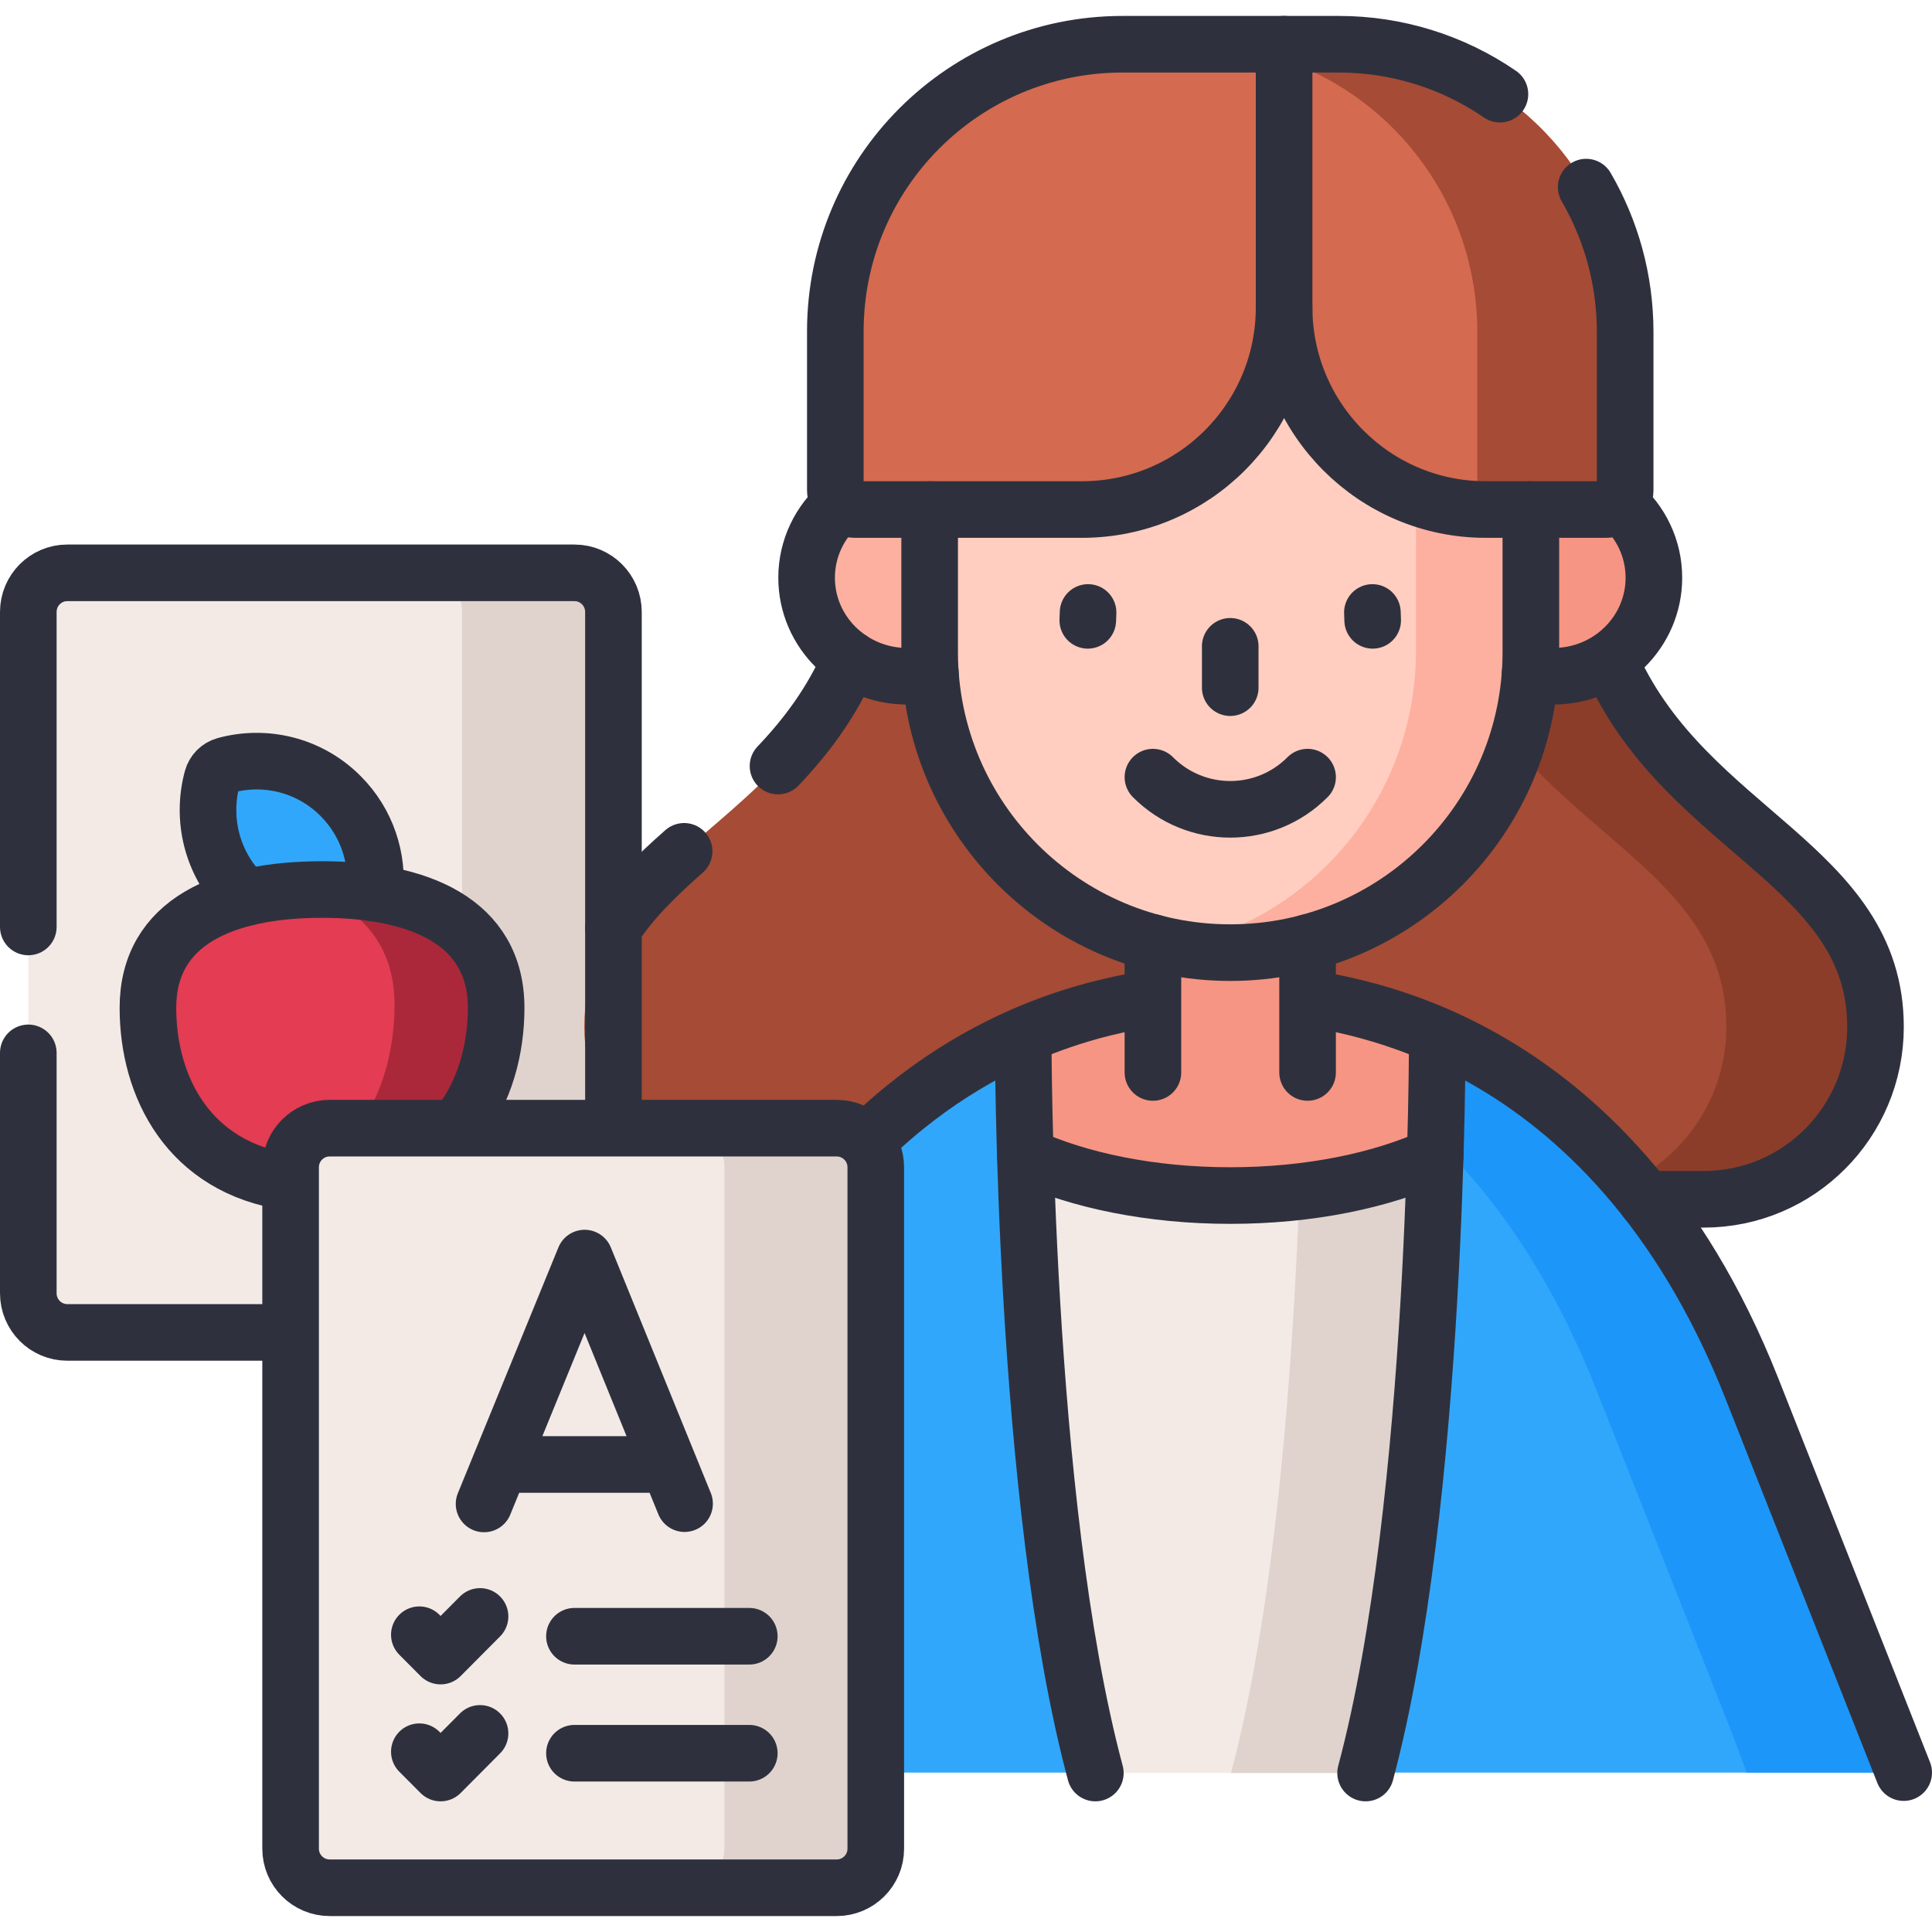 <?xml version="1.0" encoding="UTF-8"?> <svg xmlns="http://www.w3.org/2000/svg" width="60" height="60" viewBox="0 0 60 60" fill="none"><g clip-path="url(#clip0_120_1447)"><path d="M17.838 41.379H2.092C1.422 41.379 0.879 40.836 0.879 40.166V19.003C0.879 18.333 1.422 17.79 2.092 17.79H17.838C18.508 17.79 19.051 18.333 19.051 19.003V40.166C19.051 40.836 18.508 41.379 17.838 41.379Z" fill="#F3EAE6"></path><path d="M19.051 19.006V40.163C19.051 40.835 18.509 41.379 17.841 41.379H13.14C13.809 41.379 14.351 40.835 14.351 40.163V19.006C14.351 18.334 13.809 17.79 13.14 17.79H17.841C18.509 17.79 19.051 18.334 19.051 19.006Z" fill="#E0D3CE"></path><path d="M6.991 23.769C6.895 23.796 6.808 23.847 6.738 23.918C6.668 23.988 6.617 24.076 6.591 24.172C6.253 25.415 6.569 26.8 7.541 27.777C8.513 28.753 9.892 29.071 11.13 28.732C11.226 28.705 11.313 28.654 11.384 28.583C11.454 28.513 11.505 28.425 11.531 28.329C11.869 27.086 11.553 25.701 10.58 24.724C9.608 23.747 8.229 23.43 6.991 23.769Z" fill="#31A7FB"></path><path d="M15.408 31.3C15.408 33.995 13.877 36.782 10.001 36.782C6.125 36.782 4.594 33.995 4.594 31.3C4.594 28.605 7.014 27.625 10.001 27.625C12.987 27.625 15.408 28.605 15.408 31.3Z" fill="#E33C53"></path><path d="M15.408 31.3C15.408 33.995 13.877 36.782 10 36.782C9.67 36.782 9.358 36.762 9.061 36.723C11.313 35.704 12.253 33.425 12.253 31.203C12.253 29.335 11.202 28.21 9.606 27.631C9.736 27.627 9.868 27.625 10 27.625C12.987 27.625 15.408 28.605 15.408 31.3Z" fill="#AB283A"></path><path d="M49.094 15.813H27.297C27.297 25.565 18.146 25.623 18.146 31.89C18.146 34.848 20.533 37.245 23.477 37.245H52.913C55.858 37.245 58.245 34.848 58.245 31.89C58.245 25.623 49.094 25.565 49.094 15.813Z" fill="#A64B35"></path><path d="M58.245 31.891C58.245 34.848 55.858 37.246 52.913 37.246H48.283C51.227 37.246 53.614 34.848 53.614 31.891C53.614 25.623 44.463 25.565 44.463 15.812H49.095C49.094 25.565 58.245 25.623 58.245 31.891Z" fill="#8B3D2A"></path><path d="M54.398 43.102C49.936 31.842 41.484 31.242 40.608 30.978H35.805C34.929 31.242 26.477 31.842 22.015 43.102L17.292 55.05H34.018L38.229 54.463L42.41 55.05H59.121L54.398 43.102Z" fill="#31A7FB"></path><path d="M59.121 55.05H54.244C54.244 55.05 53.932 54.184 53.616 53.385L49.552 43.102C45.152 32.001 36.875 31.26 35.803 30.989L35.805 30.978H40.607C41.484 31.242 49.936 31.843 54.398 43.102L58.463 53.385L59.121 55.05Z" fill="#1C96F9"></path><path d="M42.41 55.063C44.674 46.596 44.635 32.192 44.635 32.192V32.163C42.562 31.25 40.963 31.086 40.608 30.978H35.805C35.45 31.086 33.851 31.25 31.777 32.163V32.192C31.777 32.192 31.748 46.596 34.018 55.063L38.206 54.476L42.41 55.063Z" fill="#F69583"></path><path d="M38.206 37.129C35.748 37.129 33.512 36.661 31.843 35.898C31.99 40.741 32.468 49.284 34.017 55.063H42.41C43.955 49.283 44.428 40.739 44.572 35.897C42.903 36.661 40.666 37.129 38.206 37.129Z" fill="#F3EAE6"></path><path d="M44.572 35.897C44.428 40.74 43.955 49.283 42.409 55.063H38.229C39.662 49.702 40.172 41.964 40.354 37.007C41.959 36.821 43.405 36.431 44.572 35.897Z" fill="#E0D3CE"></path><path d="M48.246 21.001C49.967 21.001 51.363 19.632 51.363 17.942C51.363 16.253 49.967 14.884 48.246 14.884C46.525 14.884 45.129 16.253 45.129 17.942C45.129 19.632 46.525 21.001 48.246 21.001Z" fill="#F69583"></path><path d="M28.167 21.001C29.888 21.001 31.284 19.632 31.284 17.942C31.284 16.253 29.888 14.884 28.167 14.884C26.445 14.884 25.05 16.253 25.05 17.942C25.05 19.632 26.445 21.001 28.167 21.001Z" fill="#FDB0A0"></path><path d="M35.805 25.571H40.608V32.78H35.805V25.571Z" fill="#F69583"></path><path d="M38.206 29.585C33.051 29.585 28.871 25.405 28.871 20.249V10.459H47.542V20.249C47.542 25.405 43.362 29.585 38.206 29.585Z" fill="#FFCEC0"></path><path d="M43.975 10.458V20.207C43.975 24.774 40.726 28.578 36.424 29.413C37.011 29.528 37.608 29.585 38.206 29.585C43.362 29.585 47.542 25.387 47.542 20.207V10.458H43.975Z" fill="#FDB0A0"></path><path d="M33.603 15.824H26.549C26.388 15.824 26.233 15.76 26.12 15.646C26.006 15.533 25.942 15.378 25.942 15.217V10.291C25.942 5.366 29.934 1.374 34.859 1.374H39.879V9.549C39.878 13.014 37.069 15.824 33.603 15.824Z" fill="#D46A50"></path><path d="M46.154 15.824H49.864C50.025 15.824 50.179 15.76 50.293 15.646C50.407 15.533 50.471 15.378 50.471 15.217V10.291C50.471 5.366 46.479 1.374 41.554 1.374H39.879V9.549C39.878 13.014 42.688 15.824 46.154 15.824Z" fill="#D46A50"></path><path d="M50.471 10.311V15.215C50.471 15.552 50.199 15.824 49.866 15.824H46.14C45.918 15.824 45.697 15.812 45.476 15.789C45.594 15.747 45.697 15.669 45.769 15.566C45.841 15.463 45.88 15.341 45.879 15.215V10.311C45.879 6.394 43.37 3.066 39.878 1.859V1.375H41.574C46.487 1.375 50.471 5.376 50.471 10.311Z" fill="#A64B35"></path><path d="M25.984 58.626H10.239C9.568 58.626 9.025 58.083 9.025 57.412V36.25C9.025 35.58 9.568 35.036 10.239 35.036H25.984C26.654 35.036 27.198 35.58 27.198 36.25V57.413C27.198 58.083 26.654 58.626 25.984 58.626Z" fill="#F3EAE6"></path><path d="M27.197 36.253V57.409C27.197 58.082 26.656 58.625 25.987 58.625H21.287C21.955 58.625 22.498 58.082 22.498 57.409V36.253C22.498 35.581 21.955 35.037 21.287 35.037H25.987C26.656 35.037 27.197 35.581 27.197 36.253Z" fill="#E0D3CE"></path><path d="M19.051 34.863V19.006C19.051 18.334 18.509 17.79 17.841 17.79H2.09C1.421 17.79 0.879 18.334 0.879 19.006V28.787M0.879 32.698V40.163C0.879 40.835 1.421 41.379 2.09 41.379H8.754" stroke="#2E313D" stroke-width="1.758" stroke-miterlimit="10" stroke-linecap="round" stroke-linejoin="round"></path><path d="M7.645 27.877C7.61 27.845 7.575 27.812 7.541 27.777C6.568 26.8 6.253 25.415 6.591 24.172C6.617 24.076 6.668 23.989 6.738 23.918C6.808 23.848 6.895 23.796 6.991 23.77C8.229 23.43 9.608 23.747 10.58 24.724C11.401 25.547 11.754 26.662 11.64 27.738" stroke="#2E313D" stroke-width="1.758" stroke-miterlimit="10" stroke-linecap="round" stroke-linejoin="round"></path><path d="M14.263 34.919C15.055 33.902 15.408 32.591 15.408 31.3C15.408 28.605 12.987 27.625 10.001 27.625C7.014 27.625 4.594 28.605 4.594 31.3C4.594 33.744 5.853 36.264 8.979 36.712M24.162 23.79C25.041 22.866 25.842 21.803 26.414 20.471M19.051 28.819C19.614 27.946 20.391 27.193 21.246 26.439M44.572 35.897C42.903 36.661 40.666 37.129 38.206 37.129C35.748 37.129 33.512 36.661 31.843 35.898" stroke="#2E313D" stroke-width="1.758" stroke-miterlimit="10" stroke-linecap="round" stroke-linejoin="round"></path><path d="M31.777 32.163V32.192C31.777 32.192 31.748 46.596 34.017 55.063M42.41 55.063C44.674 46.596 44.635 32.192 44.635 32.192V32.163M50.085 20.714C52.453 25.848 58.245 26.904 58.245 31.891C58.245 34.848 55.858 37.245 52.913 37.245H51.106" stroke="#2E313D" stroke-width="1.758" stroke-miterlimit="10" stroke-linecap="round" stroke-linejoin="round"></path><path d="M40.607 30.978C41.484 31.242 49.936 31.842 54.399 43.102L58.463 53.385C58.682 53.94 58.902 54.495 59.121 55.05M35.805 30.978C35.201 31.16 30.99 31.502 26.971 35.395M50.298 15.641C50.951 16.201 51.363 17.025 51.363 17.942C51.363 19.632 49.967 21.001 48.245 21.001C48.001 21.002 47.757 20.973 47.519 20.917M28.894 20.917C28.656 20.973 28.412 21.002 28.167 21.001C26.446 21.001 25.05 19.632 25.05 17.942C25.05 17.025 25.462 16.201 26.115 15.641M40.608 33.306V29.272M35.805 33.306V29.272" stroke="#2E313D" stroke-width="1.758" stroke-miterlimit="10" stroke-linecap="round" stroke-linejoin="round"></path><path d="M47.542 15.824V20.249C47.542 25.405 43.362 29.585 38.206 29.585C33.051 29.585 28.871 25.405 28.871 20.249V15.824M38.206 20.072V21.356" stroke="#2E313D" stroke-width="1.758" stroke-miterlimit="10" stroke-linecap="round" stroke-linejoin="round"></path><path d="M40.608 24.135C39.282 25.467 37.131 25.467 35.805 24.135M33.791 19.021L33.782 19.265M42.63 19.265L42.621 19.021M33.603 15.824H26.549C26.388 15.824 26.233 15.76 26.12 15.646C26.006 15.533 25.942 15.378 25.942 15.217V10.291C25.942 5.366 29.934 1.374 34.859 1.374H39.879V9.549C39.878 13.014 37.069 15.824 33.603 15.824Z" stroke="#2E313D" stroke-width="1.758" stroke-miterlimit="10" stroke-linecap="round" stroke-linejoin="round"></path><path d="M39.878 9.534C39.878 13.008 42.682 15.824 46.14 15.824H49.865C50.2 15.824 50.471 15.552 50.471 15.216V10.311C50.471 8.67 50.028 7.133 49.26 5.811M46.582 2.924C45.108 1.912 43.362 1.372 41.574 1.374H39.878M25.984 58.626H10.239C9.568 58.626 9.025 58.083 9.025 57.412V36.25C9.025 35.58 9.568 35.036 10.239 35.036H25.984C26.654 35.036 27.198 35.58 27.198 36.25V57.413C27.198 58.083 26.654 58.626 25.984 58.626Z" stroke="#2E313D" stroke-width="1.758" stroke-miterlimit="10" stroke-linecap="round" stroke-linejoin="round"></path><path d="M15.033 46.706L18.156 39.071L21.26 46.697M16.161 45.481H20.131M13.023 50.768L13.683 51.431L14.908 50.2M17.84 50.815H23.27M13.023 54.401L13.683 55.063L14.908 53.832M17.84 54.448H23.27" stroke="#2E313D" stroke-width="1.758" stroke-miterlimit="10" stroke-linecap="round" stroke-linejoin="round"></path></g><defs><clipPath id="clip0_120_1447"><rect width="60" height="60" fill="white"></rect></clipPath></defs></svg> 